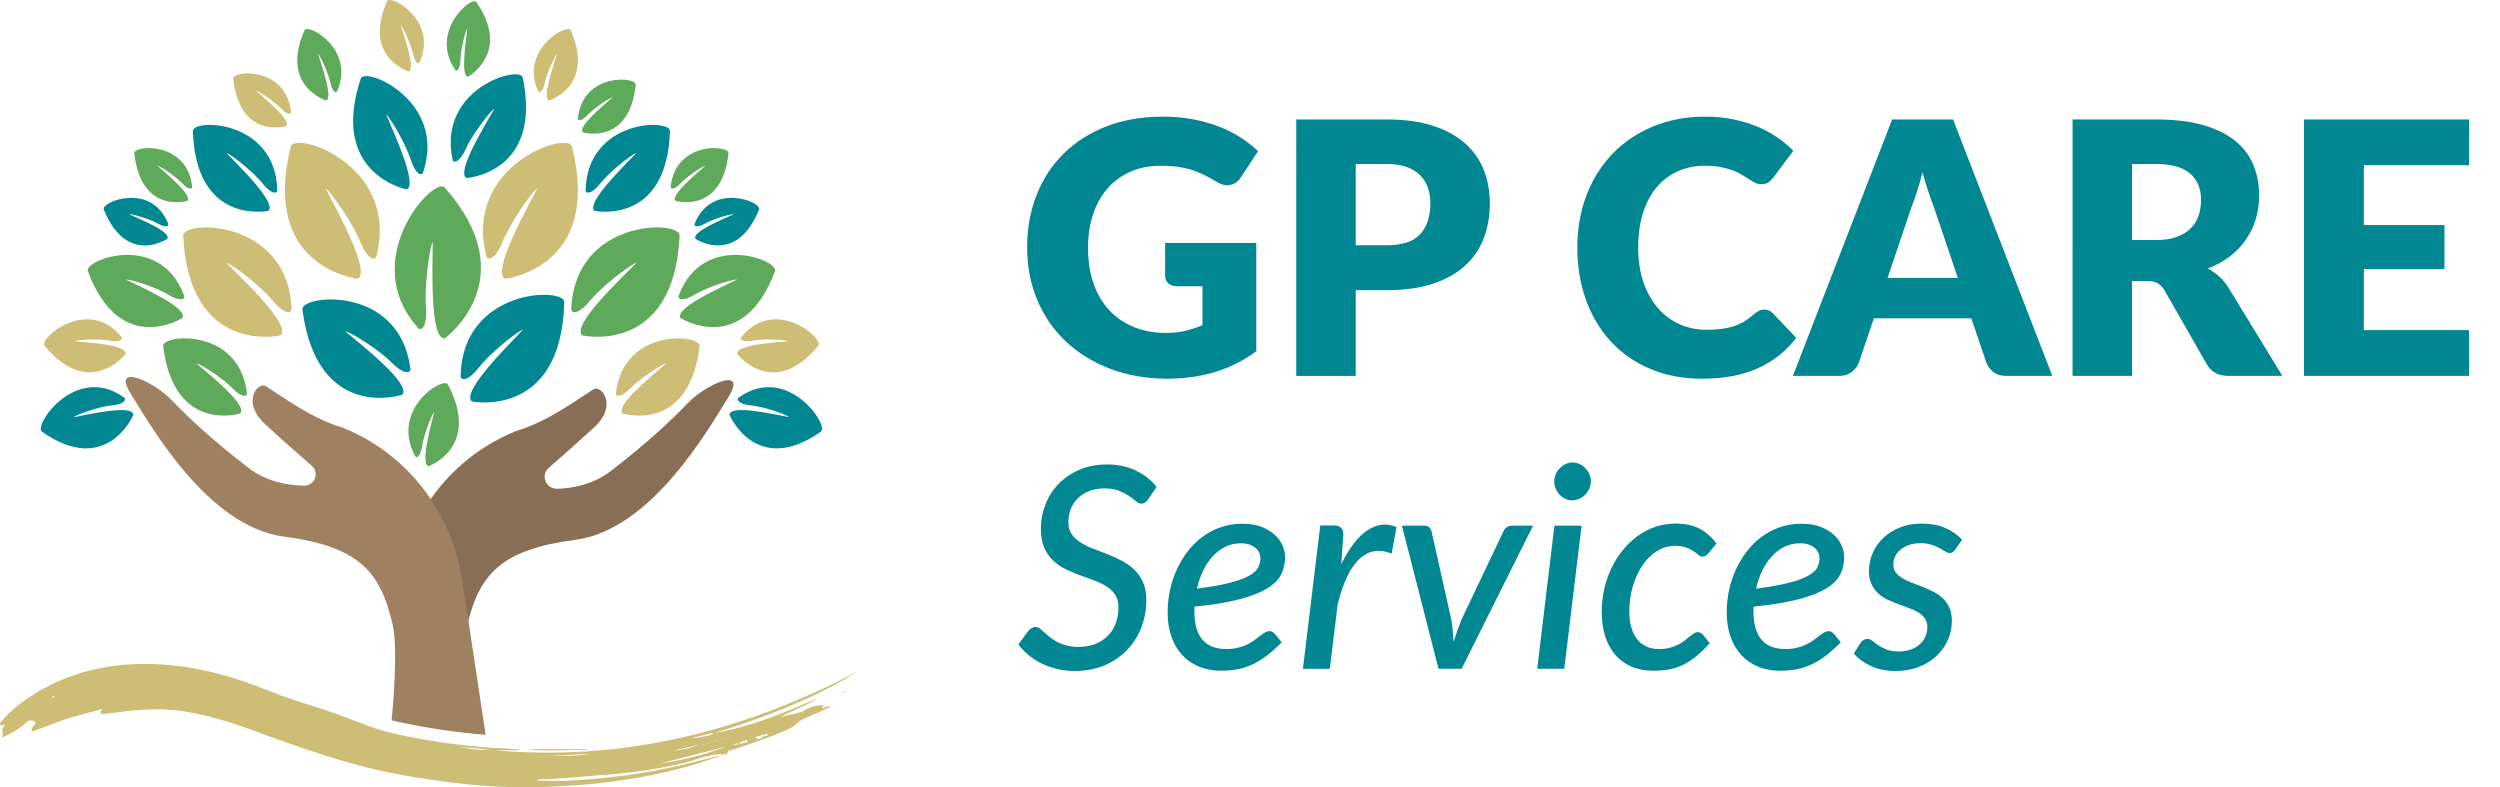 <?xml version="1.0" encoding="UTF-8"?>
<svg xmlns="http://www.w3.org/2000/svg" id="Layer_1" width="666.75mm" height="210mm" viewBox="0 0 1890.01 595.28">
  <defs>
    <style>.cls-1{fill:#cebd75;}.cls-1,.cls-2,.cls-3,.cls-4,.cls-5{stroke-width:0px;}.cls-2{fill:#5fa95b;}.cls-3{fill:#886e54;}.cls-4{fill:#9f8162;}.cls-5{fill:#008792;}</style>
  </defs>
  <path class="cls-3" d="M519.97,304.74c-13.61,14.25-31,30.33-58.08,51.24-13.24,10.23-28.53,13.17-40.7,13.52-8.51.24-12.71-10.21-6.3-15.82,10.54-9.22,24.26-21.34,34.24-30.56,18.53-17.13,5.08-32.68-.67-28.68-13.5,8.56-35.09,24.63-58.05,31.31-31.63,12.84-52.65,33.44-66.31,53.78,12.13,19.29,17.49,36.91,19.68,46.32,1.74,7.47,5.51,24.39,9.96,44.56,9.38-36.89,25.88-55.08,81.29-62.35,57.55-7.55,100.43-83.55,115.54-107.68,15.11-24.12-17.01-9.87-30.61,4.38Z"></path>
  <path class="cls-1" d="M470.61,312.54s50.25,15.9,58.34-51c.67-8.74-57.29-14.13-63.3,35.4-.63,3.22,3.96,3.84,10.64-3.18,6.67-7.02,22.87-17.83,27.61-19.14-8.92,7.77-39.03,31.65-33.28,37.92Z"></path>
  <path class="cls-2" d="M336.3,255.78s61.51-44.51-.15-114.07c-8.41-8.63-66.01,54.34-20.38,105.86,2.75,3.63,7.51-1.19,6.27-15.3-1.24-14.11,2.17-42.77,5.08-49.49,0,17.41-2.44,74.08,9.17,73Z"></path>
  <path class="cls-1" d="M381.94,210.73s73.64-8.01,50.46-100.01c-3.53-11.8-81.93,14.36-64.81,82.48.8,4.56,7.11,2.74,12.28-10.25,5.17-12.99,20.87-36.38,26.41-40.8-7.73,15.25-35,63.67-24.34,68.58Z"></path>
  <path class="cls-5" d="M356.71,303.52s67.75,13.58,69.87-75.12c-.23-11.53-76.74-10.24-78.33,55.42-.41,4.3,5.67,4.45,13.51-5.69,7.84-10.15,27.66-26.61,33.7-29-10.68,11.45-47.05,47.01-38.75,54.39Z"></path>
  <path class="cls-2" d="M324,352.41s39.76-13.93,14.57-61.82c-3.54-6.07-43.51,18.51-24.88,53.97,1.06,2.42,4.31.6,5.44-7.25,1.12-7.85,6.69-22.81,9.17-25.97-2.24,9.43-10.87,39.73-4.3,41.06Z"></path>
  <path class="cls-2" d="M440.14,253.56s69.44,15.76,73.66-75.51c.03-11.88-78.78-12.55-81.93,55.01-.52,4.42,5.74,4.73,14.04-5.51,8.31-10.24,29.09-26.68,35.36-28.98-11.26,11.51-49.52,47.17-41.14,54.99Z"></path>
  <path class="cls-5" d="M551.44,313.61s20.16,47.38,69.28,12.63c6.17-4.83-25.63-51.58-62-25.87-2.51,1.5-.12,5.31,8.59,6.04,8.71.72,25.72,6.27,29.47,9.03-10.57-1.95-44.7-9.96-45.34-1.83Z"></path>
  <path class="cls-1" d="M557.31,267.55s27.27,35.19,61.38-6.24c4.19-5.6-32.8-37.41-58.07-6.75-1.8,1.88,1.04,4.53,8.58,3.01,7.53-1.52,23.13-.98,26.9.44-9.37.93-40,2.49-38.79,9.54Z"></path>
  <path class="cls-5" d="M525.7,180.48s30.71,20.91,48.18-22.14c2.02-5.7-35.74-21.16-48.68,10.7-1,2.02,1.96,3.38,7.69.05,5.72-3.33,18.49-7.23,21.89-7.13-7.36,3.37-31.78,13.16-29.07,18.52Z"></path>
  <path class="cls-2" d="M510.62,151.8s35.06,10.59,40.15-35.99c.39-6.08-39.94-9.3-43.72,25.19-.41,2.24,2.79,2.63,7.37-2.31,4.58-4.94,15.75-12.6,19.04-13.55-6.14,5.48-26.87,22.35-22.83,26.66Z"></path>
  <path class="cls-2" d="M440.52,100.02s35.06,10.59,40.15-35.99c.39-6.08-39.94-9.3-43.72,25.19-.41,2.24,2.78,2.63,7.37-2.31,4.58-4.95,15.75-12.6,19.04-13.55-6.14,5.48-26.88,22.35-22.84,26.66Z"></path>
  <path class="cls-1" d="M415.11,75.95s35.03-10.71,16.3-53.15c-2.68-5.39-38.54,14.55-24.68,45.98.76,2.13,3.67.67,5.12-6.11,1.44-6.77,7.14-19.56,9.46-22.21-2.51,8.11-11.77,34.1-6.2,35.49Z"></path>
  <path class="cls-2" d="M514.4,240.4s46.94,30.06,71.51-35.38c2.82-8.66-54.5-30.22-72.71,18.22-1.42,3.08,3.07,4.98,11.54-.26,8.47-5.25,27.5-11.68,32.61-11.68-10.92,5.38-47.23,21.16-42.96,29.11Z"></path>
  <path class="cls-5" d="M449.45,159.39s54.79,11.46,57.05-60.37c-.12-9.34-62.1-8.82-63.79,44.35-.36,3.48,4.57,3.64,10.98-4.52,6.4-8.17,22.57-21.37,27.47-23.26-8.73,9.2-38.4,37.76-31.71,43.8Z"></path>
  <path class="cls-5" d="M352.67,134.55s57.56-3.54,42.5-75.98c-2.37-9.31-64.23,8.18-53.1,61.81.48,3.58,5.45,2.4,9.89-7.52,4.44-9.92,17.41-27.55,21.86-30.78-6.51,11.58-29.29,48.27-21.16,52.47Z"></path>
  <path class="cls-2" d="M181.7,312.54s-50.25,15.9-58.34-51c-.67-8.74,57.29-14.13,63.3,35.4.63,3.22-3.96,3.84-10.64-3.18-6.67-7.02-22.87-17.83-27.61-19.14,8.92,7.77,39.03,31.65,33.28,37.92Z"></path>
  <path class="cls-1" d="M270.36,210.73s-73.64-8.01-50.46-100.01c3.53-11.8,81.93,14.36,64.81,82.48-.8,4.56-7.11,2.74-12.28-10.25-5.17-12.99-20.87-36.38-26.41-40.8,7.73,15.25,35,63.67,24.34,68.58Z"></path>
  <path class="cls-5" d="M304.05,298.45s-64.19,21.15-75.46-64.48c-.98-11.19,73.23-18.98,81.61,44.41.85,4.11-5.03,4.98-13.68-3.92-8.64-8.9-29.55-22.5-35.64-24.1,11.54,9.82,50.45,39.96,43.17,48.09Z"></path>
  <path class="cls-1" d="M212.17,253.56s-69.44,15.76-73.66-75.51c-.03-11.88,78.78-12.55,81.93,55.01.52,4.42-5.74,4.73-14.04-5.51-8.31-10.24-29.09-26.68-35.36-28.98,11.26,11.51,49.52,47.17,41.14,54.99Z"></path>
  <path class="cls-5" d="M100.86,313.61s-20.16,47.38-69.28,12.63c-6.17-4.83,25.63-51.58,62-25.87,2.51,1.5.12,5.31-8.59,6.04-8.71.72-25.72,6.27-29.47,9.03,10.57-1.95,44.7-9.96,45.34-1.83Z"></path>
  <path class="cls-1" d="M94.99,267.55s-27.27,35.19-61.38-6.24c-4.19-5.6,32.8-37.41,58.07-6.75,1.8,1.88-1.04,4.53-8.58,3.01-7.53-1.52-23.13-.98-26.9.44,9.37.93,40,2.49,38.79,9.54Z"></path>
  <path class="cls-5" d="M126.61,180.48s-30.71,20.91-48.18-22.14c-2.02-5.7,35.74-21.16,48.68,10.7,1,2.02-1.96,3.38-7.69.05-5.72-3.33-18.49-7.23-21.89-7.13,7.36,3.37,31.78,13.16,29.07,18.52Z"></path>
  <path class="cls-2" d="M141.68,151.8s-35.06,10.59-40.15-35.99c-.39-6.08,39.94-9.3,43.72,25.19.41,2.24-2.79,2.63-7.37-2.31-4.58-4.94-15.75-12.6-19.04-13.55,6.14,5.48,26.87,22.35,22.83,26.66Z"></path>
  <path class="cls-1" d="M216.46,95.34s-35.06,10.59-40.15-35.99c-.39-6.08,39.94-9.3,43.72,25.19.41,2.24-2.78,2.63-7.37-2.31-4.58-4.95-15.75-12.6-19.04-13.55,6.14,5.48,26.88,22.35,22.84,26.66Z"></path>
  <path class="cls-2" d="M246.56,75.95s-35.03-10.71-16.3-53.15c2.68-5.39,38.54,14.55,24.68,45.98-.76,2.13-3.67.67-5.12-6.11-1.44-6.77-7.14-19.56-9.46-22.21,2.51,8.11,11.77,34.1,6.2,35.49Z"></path>
  <path class="cls-1" d="M308.96,54.02s-35.03-10.71-16.3-53.15c2.68-5.39,38.54,14.55,24.68,45.98-.76,2.13-3.67.67-5.12-6.11-1.44-6.77-7.14-19.56-9.46-22.21,2.51,8.11,11.77,34.1,6.2,35.49Z"></path>
  <path class="cls-2" d="M353.83,58.03s32.93-18.21,6.21-56.53c-3.68-4.8-35.7,22.79-15.93,51.17,1.16,1.97,3.79-.12,3.96-7.19.15-7.07,3.43-21.05,5.25-24.2-.97,8.63-5.3,36.55.52,36.74Z"></path>
  <path class="cls-2" d="M137.9,240.4s-46.94,30.06-71.51-35.38c-2.82-8.66,54.5-30.22,72.71,18.22,1.42,3.08-3.07,4.98-11.54-.26-8.47-5.25-27.5-11.68-32.61-11.68,10.92,5.38,47.23,21.16,42.96,29.11Z"></path>
  <path class="cls-5" d="M202.86,159.39s-54.79,11.46-57.05-60.37c.12-9.34,62.1-8.82,63.79,44.35.36,3.48-4.57,3.64-10.98-4.52-6.4-8.17-22.57-21.37-27.47-23.26,8.73,9.2,38.4,37.76,31.71,43.8Z"></path>
  <path class="cls-5" d="M307.36,143.18s-58.71-11.43-34.6-83.81c3.55-9.24,65,17.1,47.17,70.69-.92,3.61-5.88,1.72-9.27-9.07-3.38-10.8-14.61-30.65-18.79-34.58,5.3,12.78,24.34,53.55,15.48,56.77Z"></path>
  <path class="cls-1" d="M622.89,535c-.53.44-1.09.68-1.7.15.39-.25.78-.5,1.17-.75-.01-.53.13-1.22-.69-1.23-5.68-.09-10.64,2.08-15.38,4.91,0-.01-.01-.02-.01-.03-5.28,1.85-10.91,2.44-16.33,4.22,8.9-5.56,19.18-8.32,27.88-14.21-25.08,10.78-50.17,21.46-77.33,26,18.77-5.91,37.41-12.16,55.56-19.81,18.18-7.66,35.94-16.12,52.67-26.87-86.31,45.49-177.4,68.49-275.35,59.81h20.85c-2.92-.77-5.87-1.08-8.82-1.19-29.49-1.07-58.58-5.01-87.39-11.37-15.08-3.33-23.34-7.58-43.75-14.93-16.26-5.85-33.06-10.16-49.04-16.69-26.91-10.99-54.58-19.04-83.58-20.71-32.48-1.87-63.74,3.62-92.35,20.33-10.33,6.03-19.85,13.01-27.67,22.13-.78.92-2.15,1.94-1.41,3.28.6,1.09,1.8,0,2.73-.07.31-.08.62-.16.93-.24-.1.29-.21.59-.31.88-3.47,2.39-.41,6.03-2.1,9.06,6.28-2.74,11.82-5.77,16.71-9.97,2.53-2.17,5.18-5.09,8.84-1.21-.64.92-1.42,1.93-2.09,3.01-.57.93-1.66,1.99-.52,3.02.85.76,1.82-.21,2.74-.53,9.8-3.45,19.31-7.7,29.4-10.36,6.71-1.77,13.38-3.7,21.04-5.83-2.91,3.48-1.69,4.24,1.13,3.93,3.69-.4,7.38-.79,11.06-1.3,16.19-2.25,32.36-3.25,48.66-.72,18.31,2.83,35.9,8.16,53.19,14.56,36.45,13.49,73,26.51,111.43,33.44,36.07,6.51,72.24,10.72,109.01,9.26,28.18-1.12,56.1-3.83,83.7-9.66,14.52-3.07,28.85-6.84,42.86-11.78-.16-.19-.32-.37-.48-.56-1.4.27-2.81.48-4.19.84-16.03,4.18-32.18,7.83-48.52,10.54-18.05,2.99-36.24,4.79-54.5,5.78-8.19.44-16.42.07-24.82.07.81-1.14,1.87-1.18,2.81-1.18,13.74,0,27.36-1.77,41.04-2.68,23.12-1.54,45.97-4.33,68.53-9.94,9.65-2.4,18.95-7.2,29.4-5.95.62.07,1.82-.39,1.9-.77.59-3.07,3.3-2.52,5.23-3.18,14.32-4.88,28.7-9.48,42.47-15.95,4.15-1.95,6.37-5.77,10.56-7.38,6.62-2.54,13.01-5.7,19.5-8.6-.09-.26-.19-.53-.28-.79-1.45.4-2.91.79-4.36,1.19ZM37.2,528.34l-.1-.23.26.04-.16.2ZM39.75,527.5c-.28.11-.86.17-.72-.39.08-.31.54-.61.9-.75.3-.11.69.03,1.55.11-.85.52-1.26.84-1.73,1.03ZM42.36,525.83c-.09,0-.17-.15-.26-.23.1-.07.2-.2.29-.19.09.01.16.16.23.25-.07.05-.17.18-.27.17ZM44.16,524.88l-.29-.15.31-.09-.03.23ZM347.1,564.76c7.43.59,14.86,1.18,22.28,1.77-7.5.95-14.82-.48-22.28-1.77ZM416.11,571.04c10.1.27,20.15-.99,30.19-.95-10.07,1.17-20.11,1.82-30.19.95ZM547.32,558.03c.24.06.46.18.69.27-.25.07-.5.13-.75.2-.11-.13-.22-.25-.32-.38.13-.03.26-.12.37-.09ZM544.26,558.94c.1-.04.24,0,.35.05.05.02.06.14.09.21-.12.03-.24.1-.34.08-.39-.08-.43-.22-.1-.35ZM541.13,559.75c.25-.03.51.06.77.1-.01.09-.01.25-.04.25-.26.04-.55.15-.78.07-.44-.14-.41-.36.05-.43ZM538.59,554.08c.08.34.16.68.24,1.01-5.42,1.75-11,2.77-16.75,3.12,5.5-1.38,11.01-2.75,16.51-4.13ZM538.74,560.93c-.12.03-.25.11-.36.09-.41-.08-.45-.24-.1-.37.1-.04.26,0,.37.05.05.02.06.15.09.23ZM536.07,561.73c-.24.09-.48.18-.72.27-.23-.11-.45-.23-.67-.34.24-.09.48-.26.72-.25.23.01.45.2.67.32ZM532.7,562.58c-.25.1-.49.19-.74.29-.24-.11-.47-.22-.71-.34.25-.09.5-.26.74-.26.24,0,.47.2.7.31ZM529,562.88c-6.4,2.43-12.96,4.19-19.83,4.58,6.61-1.53,13.22-3.06,19.83-4.58ZM499.3,577.12c16.53-4.24,33.06-8.47,49.6-12.71-16.09,6.19-32.66,10.4-49.6,12.71ZM554.54,563.36c.83-1.38,2.17-1.34,3.54-1.22-.77,1.51-2.45.57-3.54,1.22ZM561.6,562.08c-1.11,0-2.21,0-3.32,0,1.93-1.76,4.51-1.71,6.76-2.79.53,3.48-2.72,1.35-3.45,2.78ZM567.24,559.37c-.08,0-.19-.18-.29-.29.25-.08.5-.18.75-.21.08,0,.18.18.27.28-.24.08-.48.19-.73.22ZM571.66,558.87c.33-.05.66-.09.99-.14-.26.18-.52.37-.78.55-.07-.14-.14-.28-.21-.41ZM579.55,556.53c-2.89-1.1-4.06,3.02-6.8,2.14,0,0,0,0,0,0-.23-.79-1.01-.81-2.04-1.28,2.92-.89,5.49-1.65,8.04-2.47.59-.19,1.13-.33,1.41.33.25.59-.12,1.46-.6,1.28ZM607.04,538.74c-.44.05-.71-.17-.74-.62.37.05.74.1,1.11.15-.12.16-.23.45-.37.47Z"></path>
  <path class="cls-1" d="M443.08,567.06s.04-.15.14-.64h-43.97c14.6,2.16,29.22.15,43.83.64Z"></path>
  <path class="cls-1" d="M636.32,524.02c.03.14.06.28.09.43,1.36-.78,2.73-1.57,4.09-2.35-.04-.06-.08-.13-.12-.19-1.36.71-2.71,1.41-4.07,2.12Z"></path>
  <path class="cls-1" d="M541.17,572.67c-.13-.16-.27-.32-.41-.48-.95.02-1.9.07-2.63.8.17.18.33.37.48.56.85-.29,1.71-.59,2.56-.88Z"></path>
  <path class="cls-1" d="M542.85,571.76c-.23-.71-1.44-.15-2.08.43.14.16.27.32.41.48.6-.31,2.02.16,1.68-.9Z"></path>
  <path class="cls-1" d="M605.83,546.19c.1.07.2.13.3.19.12-.04.23-.07.35-.11-.1-.07-.19-.17-.3-.19-.11-.01-.23.06-.35.1Z"></path>
  <path class="cls-1" d="M626.6,524.08c.1.04.25-.02.35-.08.04-.02.02-.16.03-.24-.12-.03-.24-.11-.34-.09-.42.09-.43.26-.03.4Z"></path>
  <path class="cls-1" d="M619.53,527.51c.09,0,.19-.11.28-.18-.08-.08-.16-.21-.25-.22-.09,0-.19.11-.28.18.08.08.16.21.25.22Z"></path>
  <polygon class="cls-1" points="621.44 526.42 621.13 526.39 621.26 526.66 621.44 526.42"></polygon>
  <polygon class="cls-1" points="623.23 525.64 622.92 525.48 622.9 525.73 623.23 525.64"></polygon>
  <polygon class="cls-1" points="624.88 524.72 624.6 524.69 624.71 524.92 624.88 524.72"></polygon>
  <polygon class="cls-1" points="643.69 520.57 643.72 520.38 643.47 520.43 643.69 520.57"></polygon>
  <polygon class="cls-1" points="645.19 519.64 645.47 519.68 645.36 519.44 645.19 519.64"></polygon>
  <polygon class="cls-1" points="646.96 518.84 647.24 518.77 646.99 518.62 646.96 518.84"></polygon>
  <polygon class="cls-1" points="648.62 517.92 648.89 517.95 648.78 517.72 648.62 517.92"></polygon>
  <polygon class="cls-1" points="650.37 517.12 650.67 517.05 650.4 516.9 650.37 517.12"></polygon>
  <polygon class="cls-1" points="652.04 516.08 652.14 516.32 652.31 516.12 652.04 516.08"></polygon>
  <path class="cls-4" d="M214.52,405.66c57.55,7.55,73.13,26.88,82.35,66.7,3.05,13.15,1.98,43.1-.81,72.18,1.27.32,2.57.64,3.95.94,22.57,4.98,45.07,8.31,67.14,10.03-8.21-53.6-17.36-117.35-20.4-130.39-5.96-25.53-27.83-77.51-87.6-101.77-22.96-6.68-44.55-22.75-58.04-31.31-5.76-3.99-19.21,11.55-.67,28.68,10.3,9.52,24.59,22.13,35.26,31.45,5.94,5.2,2.26,15.03-5.63,14.96-12.43-.11-28.53-2.84-42.39-13.55-27.07-20.91-44.47-36.99-58.08-51.24-13.61-14.25-45.73-28.5-30.61-4.38,15.11,24.12,57.99,100.12,115.54,107.68Z"></path>
  <path class="cls-5" d="M880.84,183.72h68.92v81.83c-9.94,7.27-20.51,12.55-31.73,15.83-11.22,3.28-22.95,4.92-35.19,4.92-15.97,0-30.49-2.51-43.58-7.52-13.09-5.01-24.28-11.93-33.6-20.76-9.31-8.83-16.5-19.29-21.56-31.4-5.06-12.11-7.58-25.26-7.58-39.45s2.4-27.74,7.19-39.85c4.79-12.11,11.64-22.55,20.56-31.33,8.91-8.78,19.69-15.61,32.33-20.49,12.64-4.88,26.77-7.32,42.38-7.32,8.07,0,15.65.67,22.75,2,7.1,1.33,13.64,3.15,19.63,5.46,5.99,2.31,11.46,5.06,16.43,8.25,4.97,3.19,9.4,6.65,13.31,10.38l-13.04,19.83c-2.04,3.11-4.68,5.01-7.92,5.72-3.24.71-6.72-.09-10.44-2.4-3.55-2.13-6.9-3.97-10.05-5.52-3.15-1.55-6.37-2.81-9.65-3.79-3.28-.97-6.74-1.68-10.38-2.13-3.64-.44-7.72-.67-12.24-.67-8.43,0-16.01,1.49-22.75,4.46-6.74,2.97-12.49,7.16-17.23,12.57-4.75,5.41-8.41,11.91-10.98,19.49-2.57,7.58-3.86,16.03-3.86,25.35,0,10.29,1.42,19.43,4.26,27.41,2.84,7.98,6.85,14.73,12.04,20.22,5.19,5.5,11.4,9.69,18.63,12.57,7.23,2.88,15.23,4.32,24.02,4.32,5.41,0,10.31-.53,14.7-1.6,4.39-1.06,8.67-2.48,12.84-4.26v-29.41h-19.16c-2.84,0-5.06-.75-6.65-2.26-1.6-1.51-2.4-3.41-2.4-5.72v-24.75Z"></path>
  <path class="cls-5" d="M1048.36,90.31c13.66,0,25.39,1.62,35.19,4.86,9.8,3.24,17.87,7.7,24.22,13.37,6.34,5.68,11.02,12.37,14.04,20.09,3.01,7.72,4.52,16.06,4.52,25.01,0,9.67-1.55,18.54-4.66,26.61-3.11,8.07-7.85,14.99-14.24,20.76-6.39,5.77-14.48,10.27-24.28,13.51-9.8,3.24-21.4,4.86-34.79,4.86h-23.42v64.8h-44.97V90.31h68.39ZM1048.36,185.45c11.71,0,20.14-2.79,25.28-8.38,5.14-5.59,7.72-13.39,7.72-23.42,0-4.43-.67-8.47-2-12.11-1.33-3.64-3.35-6.76-6.05-9.38-2.71-2.62-6.12-4.63-10.25-6.05-4.12-1.42-9.03-2.13-14.7-2.13h-23.42v61.47h23.42Z"></path>
  <path class="cls-5" d="M1333.89,234.01c1.06,0,2.13.2,3.19.6,1.06.4,2.08,1.09,3.06,2.06l17.83,18.76c-7.81,10.2-17.59,17.9-29.34,23.09-11.75,5.19-25.66,7.78-41.71,7.78-14.73,0-27.92-2.51-39.58-7.52-11.67-5.01-21.56-11.93-29.67-20.76-8.12-8.83-14.35-19.29-18.69-31.4-4.35-12.11-6.52-25.26-6.52-39.45s2.35-27.74,7.05-39.85c4.7-12.11,11.31-22.55,19.83-31.33s18.72-15.61,30.6-20.49c11.89-4.88,24.97-7.32,39.25-7.32,7.27,0,14.12.64,20.56,1.93,6.43,1.29,12.44,3.06,18.03,5.32,5.59,2.26,10.73,4.99,15.44,8.18,4.7,3.19,8.87,6.65,12.51,10.38l-15.17,20.36c-.98,1.24-2.13,2.37-3.46,3.39-1.33,1.02-3.19,1.53-5.59,1.53-1.6,0-3.11-.35-4.53-1.06-1.42-.71-2.93-1.57-4.52-2.59-1.6-1.02-3.35-2.13-5.26-3.33-1.91-1.2-4.17-2.31-6.79-3.33-2.62-1.02-5.68-1.88-9.18-2.59-3.5-.71-7.61-1.06-12.31-1.06-7.45,0-14.26,1.38-20.42,4.12-6.17,2.75-11.49,6.77-15.97,12.04-4.48,5.28-7.94,11.75-10.38,19.43-2.44,7.67-3.66,16.43-3.66,26.28s1.35,18.76,4.06,26.48c2.7,7.72,6.39,14.22,11.04,19.49,4.66,5.28,10.09,9.29,16.3,12.04,6.21,2.75,12.86,4.12,19.96,4.12,4.08,0,7.8-.2,11.18-.6,3.37-.4,6.52-1.06,9.45-2,2.93-.93,5.68-2.17,8.25-3.73,2.57-1.55,5.19-3.53,7.85-5.92,1.06-.89,2.22-1.62,3.46-2.2,1.24-.58,2.53-.86,3.86-.86Z"></path>
  <path class="cls-5" d="M1551.57,284.18h-34.86c-3.9,0-7.05-.91-9.45-2.73-2.39-1.82-4.21-4.15-5.46-6.99l-11.44-33.8h-73.71l-11.44,33.8c-.98,2.48-2.73,4.72-5.26,6.72-2.53,2-5.66,2.99-9.38,2.99h-35.13l75.04-193.86h46.04l75.04,193.86ZM1480.12,210.06l-17.96-53.09c-1.33-3.37-2.75-7.34-4.26-11.91-1.51-4.57-3.02-9.51-4.52-14.84-1.33,5.41-2.75,10.42-4.26,15.04-1.51,4.61-2.93,8.6-4.26,11.98l-17.83,52.82h53.09Z"></path>
  <path class="cls-5" d="M1725.47,284.18h-40.72c-7.54,0-12.95-2.84-16.23-8.52l-32.2-56.28c-1.51-2.4-3.19-4.15-5.06-5.26-1.86-1.11-4.52-1.66-7.98-1.66h-11.44v71.72h-44.97V90.31h63.07c14.01,0,25.97,1.44,35.86,4.32,9.89,2.88,17.96,6.9,24.22,12.04,6.25,5.15,10.8,11.22,13.64,18.23,2.84,7.01,4.26,14.64,4.26,22.89,0,6.3-.84,12.24-2.53,17.83-1.69,5.59-4.17,10.76-7.45,15.5-3.28,4.75-7.34,8.98-12.17,12.71-4.84,3.73-10.4,6.79-16.7,9.18,2.93,1.51,5.68,3.39,8.25,5.66,2.57,2.26,4.88,4.95,6.92,8.05l41.25,67.46ZM1629.94,181.46c6.12,0,11.33-.78,15.63-2.33,4.3-1.55,7.83-3.7,10.58-6.45,2.75-2.75,4.74-5.96,5.99-9.65,1.24-3.68,1.86-7.65,1.86-11.91,0-8.52-2.77-15.17-8.32-19.96-5.54-4.79-14.13-7.19-25.75-7.19h-18.1v57.48h18.1Z"></path>
  <path class="cls-5" d="M1787.07,124.91v45.24h60.94v33.26h-60.94v46.17h79.57v34.59h-124.81V90.31h124.81v34.59h-79.57Z"></path>
  <path class="cls-5" d="M868.04,377.42c-.78,1.14-1.58,1.97-2.4,2.5-.82.53-1.79.8-2.93.8-1.21,0-2.5-.6-3.89-1.81-1.38-1.21-3.12-2.52-5.22-3.94-2.09-1.42-4.61-2.73-7.56-3.94-2.95-1.21-6.58-1.81-10.91-1.81s-8.3.68-11.71,2.02c-3.41,1.35-6.28,3.18-8.62,5.48-2.34,2.31-4.12,5.02-5.32,8.14-1.21,3.12-1.81,6.46-1.81,10.01s.85,6.55,2.55,8.99,3.94,4.54,6.71,6.28c2.77,1.74,5.91,3.28,9.42,4.63,3.51,1.35,7.11,2.75,10.8,4.2,3.69,1.46,7.29,3.09,10.8,4.9s6.65,4.03,9.42,6.65c2.77,2.63,5,5.8,6.71,9.53s2.55,8.25,2.55,13.57c0,7.31-1.26,14.21-3.78,20.7-2.52,6.49-6.12,12.19-10.8,17.08s-10.36,8.77-17.03,11.6c-6.67,2.84-14.16,4.26-22.46,4.26-4.54,0-8.89-.48-13.04-1.44s-8.04-2.31-11.66-4.04c-3.62-1.74-6.94-3.83-9.95-6.28-3.02-2.45-5.69-5.2-8.04-8.25l7.66-10.43c.71-.78,1.52-1.45,2.45-2.02.92-.57,1.92-.85,2.98-.85.92,0,1.9.37,2.93,1.12,1.03.75,2.16,1.69,3.41,2.82,1.24,1.14,2.64,2.34,4.2,3.62,1.56,1.28,3.37,2.48,5.43,3.62,2.06,1.14,4.43,2.08,7.13,2.82,2.7.75,5.78,1.12,9.26,1.12,4.68,0,8.89-.73,12.61-2.18,3.73-1.45,6.9-3.49,9.53-6.12s4.63-5.78,6.01-9.47c1.38-3.69,2.08-7.77,2.08-12.24,0-3.83-.83-6.99-2.5-9.47-1.67-2.48-3.89-4.59-6.65-6.33-2.77-1.74-5.91-3.25-9.42-4.52s-7.1-2.59-10.75-3.94c-3.66-1.35-7.24-2.87-10.75-4.58s-6.65-3.89-9.42-6.55-4.99-5.92-6.65-9.79c-1.67-3.87-2.5-8.64-2.5-14.32,0-6.32,1.15-12.4,3.46-18.26,2.31-5.85,5.62-11.02,9.95-15.49,4.33-4.47,9.6-8.04,15.81-10.7,6.21-2.66,13.22-3.99,21.02-3.99s15.13,1.54,21.55,4.63c6.42,3.09,11.66,7.22,15.7,12.4l-6.39,9.26Z"></path>
  <path class="cls-5" d="M968.96,485.57c-3.69,3.76-7.27,6.99-10.75,9.69-3.48,2.7-7.04,4.93-10.7,6.71-3.66,1.77-7.47,3.07-11.44,3.89-3.98.81-8.3,1.22-12.99,1.22-6.17,0-11.76-1.05-16.77-3.14s-9.24-5.06-12.72-8.89c-3.48-3.83-6.16-8.46-8.04-13.89-1.88-5.43-2.82-11.51-2.82-18.26,0-5.6.59-11.16,1.76-16.66,1.17-5.5,2.89-10.71,5.16-15.65,2.27-4.93,5.04-9.53,8.3-13.78,3.26-4.26,6.99-7.93,11.18-11.02,4.19-3.09,8.8-5.5,13.84-7.24,5.04-1.74,10.47-2.61,16.29-2.61s10.33.78,14.37,2.34c4.04,1.56,7.4,3.57,10.06,6.01,2.66,2.45,4.63,5.16,5.91,8.14s1.92,5.89,1.92,8.73c0,4.68-.96,8.99-2.87,12.93s-5.41,7.49-10.48,10.64c-5.07,3.16-12.05,5.91-20.92,8.25-8.87,2.34-20.26,4.22-34.17,5.64-.07.64-.11,1.28-.11,1.92v1.92c0,9.3,2,16.32,6.01,21.08,4.01,4.76,10.06,7.13,18.15,7.13,3.33,0,6.31-.34,8.94-1.01,2.62-.67,4.95-1.51,6.97-2.5,2.02-.99,3.81-2.08,5.38-3.25,1.56-1.17,3-2.25,4.31-3.25,1.31-.99,2.54-1.83,3.67-2.5,1.13-.67,2.31-1.01,3.51-1.01.78,0,1.47.2,2.08.59.6.39,1.19.87,1.76,1.44l5.22,6.39ZM938.09,410.74c-4.26,0-8.16.87-11.71,2.61-3.55,1.74-6.74,4.15-9.58,7.24-2.84,3.09-5.25,6.71-7.24,10.86-1.99,4.15-3.55,8.68-4.68,13.57,10.43-1.35,18.79-2.84,25.07-4.47,6.28-1.63,11.12-3.42,14.53-5.38,3.41-1.95,5.66-4.03,6.76-6.23,1.1-2.2,1.65-4.54,1.65-7.03,0-1.21-.27-2.46-.8-3.78-.53-1.31-1.38-2.52-2.55-3.62-1.17-1.1-2.7-2-4.58-2.71-1.88-.71-4.17-1.06-6.87-1.06Z"></path>
  <path class="cls-5" d="M1013.98,426.6c2.84-5.89,5.89-10.98,9.15-15.27,3.26-4.29,6.67-7.66,10.22-10.11,3.55-2.45,7.22-3.94,11.02-4.47,3.8-.53,7.61.05,11.44,1.76l-3.73,20.01c-9.15-3.69-17.17-2.45-24.06,3.73-6.88,6.17-12.45,17.6-16.71,34.28l-5.96,49.07h-20.33l13.09-108.36h10.43c2.27,0,4.01.57,5.22,1.7,1.21,1.14,1.81,2.91,1.81,5.32l-1.6,22.35Z"></path>
  <path class="cls-5" d="M1158.96,397.43l-53.97,108.15h-17.46l-27.68-108.15h16.92c1.56,0,2.78.39,3.67,1.17.89.78,1.47,1.77,1.76,2.98l14.9,66.42c.5,2.98.89,5.87,1.17,8.68.28,2.8.5,5.62.64,8.46.92-2.84,1.88-5.66,2.87-8.46.99-2.8,2.09-5.69,3.3-8.68l31.61-66.42c.57-1.21,1.38-2.2,2.45-2.98,1.06-.78,2.27-1.17,3.62-1.17h16.18Z"></path>
  <path class="cls-5" d="M1195.68,397.43l-13.09,108.15h-20.44l12.99-108.15h20.54ZM1202.7,364.01c0,1.92-.41,3.74-1.22,5.48-.82,1.74-1.88,3.26-3.19,4.58-1.31,1.31-2.82,2.34-4.52,3.09s-3.44,1.12-5.22,1.12-3.48-.37-5.11-1.12c-1.63-.75-3.07-1.77-4.31-3.09-1.24-1.31-2.24-2.84-2.98-4.58-.75-1.74-1.12-3.57-1.12-5.48s.37-3.74,1.12-5.48c.75-1.74,1.76-3.26,3.03-4.58,1.28-1.31,2.75-2.36,4.42-3.14,1.67-.78,3.39-1.17,5.16-1.17s3.51.37,5.22,1.12,3.19,1.77,4.47,3.09c1.28,1.31,2.31,2.84,3.09,4.58.78,1.74,1.17,3.6,1.17,5.59Z"></path>
  <path class="cls-5" d="M1282.11,496.32c-3.34,2.7-6.69,4.84-10.06,6.44s-6.85,2.71-10.43,3.35-7.5.96-11.76.96c-6.25,0-11.8-1.06-16.66-3.19-4.86-2.13-8.94-5.14-12.24-9.05-3.3-3.9-5.8-8.59-7.5-14.05-1.7-5.46-2.55-11.53-2.55-18.2,0-5.82.62-11.51,1.86-17.08,1.24-5.57,3.03-10.82,5.38-15.75,2.34-4.93,5.18-9.47,8.52-13.62,3.33-4.15,7.06-7.73,11.18-10.75,4.11-3.02,8.6-5.36,13.47-7.03,4.86-1.67,10.02-2.5,15.49-2.5,7.17,0,13.18,1.28,18.04,3.83s9.14,6.28,12.83,11.18l-6.49,7.88c-.57.57-1.19,1.06-1.86,1.49s-1.4.64-2.18.64c-.99,0-1.99-.43-2.98-1.28s-2.23-1.79-3.72-2.82c-1.49-1.03-3.35-1.97-5.59-2.82-2.23-.85-5.09-1.28-8.57-1.28-4.68,0-9.12,1.26-13.31,3.78-4.19,2.52-7.84,6.01-10.96,10.48-3.12,4.47-5.61,9.76-7.45,15.86-1.85,6.1-2.77,12.74-2.77,19.91,0,4.26.5,8.13,1.49,11.6.99,3.48,2.43,6.42,4.31,8.83,1.88,2.41,4.22,4.28,7.03,5.59,2.8,1.31,6.01,1.97,9.63,1.97,3.05,0,5.76-.32,8.14-.96,2.38-.64,4.47-1.42,6.28-2.34,1.81-.92,3.42-1.95,4.84-3.09,1.42-1.13,2.7-2.16,3.83-3.09,1.13-.92,2.2-1.7,3.19-2.34s1.99-.96,2.98-.96c1.42,0,2.7.64,3.83,1.92l5.22,6.39c-3.62,4.04-7.1,7.42-10.43,10.11Z"></path>
  <path class="cls-5" d="M1391.64,485.57c-3.69,3.76-7.28,6.99-10.75,9.69-3.48,2.7-7.04,4.93-10.7,6.71-3.66,1.77-7.47,3.07-11.44,3.89-3.98.81-8.3,1.22-12.99,1.22-6.17,0-11.76-1.05-16.77-3.14s-9.24-5.06-12.72-8.89c-3.48-3.83-6.16-8.46-8.04-13.89-1.88-5.43-2.82-11.51-2.82-18.26,0-5.6.58-11.16,1.76-16.66,1.17-5.5,2.89-10.71,5.16-15.65,2.27-4.93,5.04-9.53,8.3-13.78,3.26-4.26,6.99-7.93,11.18-11.02,4.19-3.09,8.8-5.5,13.84-7.24,5.04-1.74,10.47-2.61,16.29-2.61s10.33.78,14.37,2.34c4.04,1.56,7.4,3.57,10.06,6.01s4.63,5.16,5.91,8.14,1.92,5.89,1.92,8.73c0,4.68-.96,8.99-2.87,12.93s-5.41,7.49-10.49,10.64c-5.07,3.16-12.05,5.91-20.92,8.25-8.87,2.34-20.26,4.22-34.17,5.64-.07.64-.11,1.28-.11,1.92v1.92c0,9.3,2,16.32,6.01,21.08,4.01,4.76,10.06,7.13,18.15,7.13,3.33,0,6.32-.34,8.94-1.01,2.62-.67,4.95-1.51,6.97-2.5,2.02-.99,3.81-2.08,5.38-3.25,1.56-1.17,3-2.25,4.31-3.25,1.31-.99,2.54-1.83,3.67-2.5,1.13-.67,2.3-1.01,3.51-1.01.78,0,1.47.2,2.08.59.6.39,1.19.87,1.76,1.44l5.22,6.39ZM1360.77,410.74c-4.26,0-8.16.87-11.71,2.61-3.55,1.74-6.74,4.15-9.58,7.24-2.84,3.09-5.25,6.71-7.24,10.86-1.99,4.15-3.55,8.68-4.68,13.57,10.43-1.35,18.79-2.84,25.07-4.47,6.28-1.63,11.12-3.42,14.53-5.38,3.41-1.95,5.66-4.03,6.76-6.23,1.1-2.2,1.65-4.54,1.65-7.03,0-1.21-.27-2.46-.8-3.78-.53-1.31-1.38-2.52-2.55-3.62-1.17-1.1-2.7-2-4.58-2.71-1.88-.71-4.17-1.06-6.87-1.06Z"></path>
  <path class="cls-5" d="M1478.08,415.53c-.64.92-1.26,1.58-1.86,1.97-.6.39-1.37.58-2.29.58-1.06,0-2.18-.39-3.35-1.17-1.17-.78-2.59-1.63-4.26-2.55-1.67-.92-3.67-1.77-6.01-2.55-2.34-.78-5.18-1.17-8.52-1.17-3.12,0-5.93.43-8.41,1.28-2.49.85-4.63,2.01-6.44,3.46-1.81,1.46-3.19,3.18-4.15,5.16-.96,1.99-1.44,4.08-1.44,6.28,0,2.41.64,4.44,1.92,6.07,1.28,1.63,2.94,3.07,5,4.31,2.06,1.24,4.42,2.36,7.08,3.35,2.66.99,5.38,2.04,8.14,3.14,2.77,1.1,5.48,2.33,8.14,3.67,2.66,1.35,5.02,3,7.08,4.95,2.06,1.95,3.73,4.31,5,7.08s1.92,6.07,1.92,9.9c0,5.04-1,9.85-2.98,14.42-1.99,4.58-4.84,8.62-8.57,12.13s-8.21,6.3-13.46,8.36c-5.25,2.06-11.14,3.09-17.67,3.09-6.88,0-13.02-1.24-18.42-3.73-5.39-2.48-9.76-5.64-13.09-9.47l5.11-7.98c1.35-2.06,3.16-3.09,5.43-3.09,1.21,0,2.39.5,3.57,1.49,1.17.99,2.61,2.08,4.31,3.25s3.79,2.25,6.28,3.25c2.48.99,5.68,1.49,9.58,1.49,3.33,0,6.33-.5,8.99-1.49,2.66-.99,4.91-2.32,6.76-3.99,1.84-1.67,3.25-3.6,4.2-5.8.96-2.2,1.44-4.54,1.44-7.03,0-2.62-.64-4.84-1.92-6.65s-2.95-3.33-5-4.58c-2.06-1.24-4.42-2.34-7.08-3.3s-5.36-1.95-8.09-2.98c-2.73-1.03-5.43-2.16-8.09-3.41-2.66-1.24-5.02-2.82-7.08-4.74-2.06-1.92-3.73-4.24-5-6.97-1.28-2.73-1.92-6.05-1.92-9.95,0-4.61.92-9.06,2.77-13.36,1.84-4.29,4.49-8.11,7.93-11.44,3.44-3.33,7.63-6,12.56-7.98,4.93-1.99,10.52-2.98,16.77-2.98,6.67,0,12.51,1.08,17.51,3.25,5,2.17,9.31,5.13,12.93,8.89l-5.32,7.56Z"></path>
</svg>
